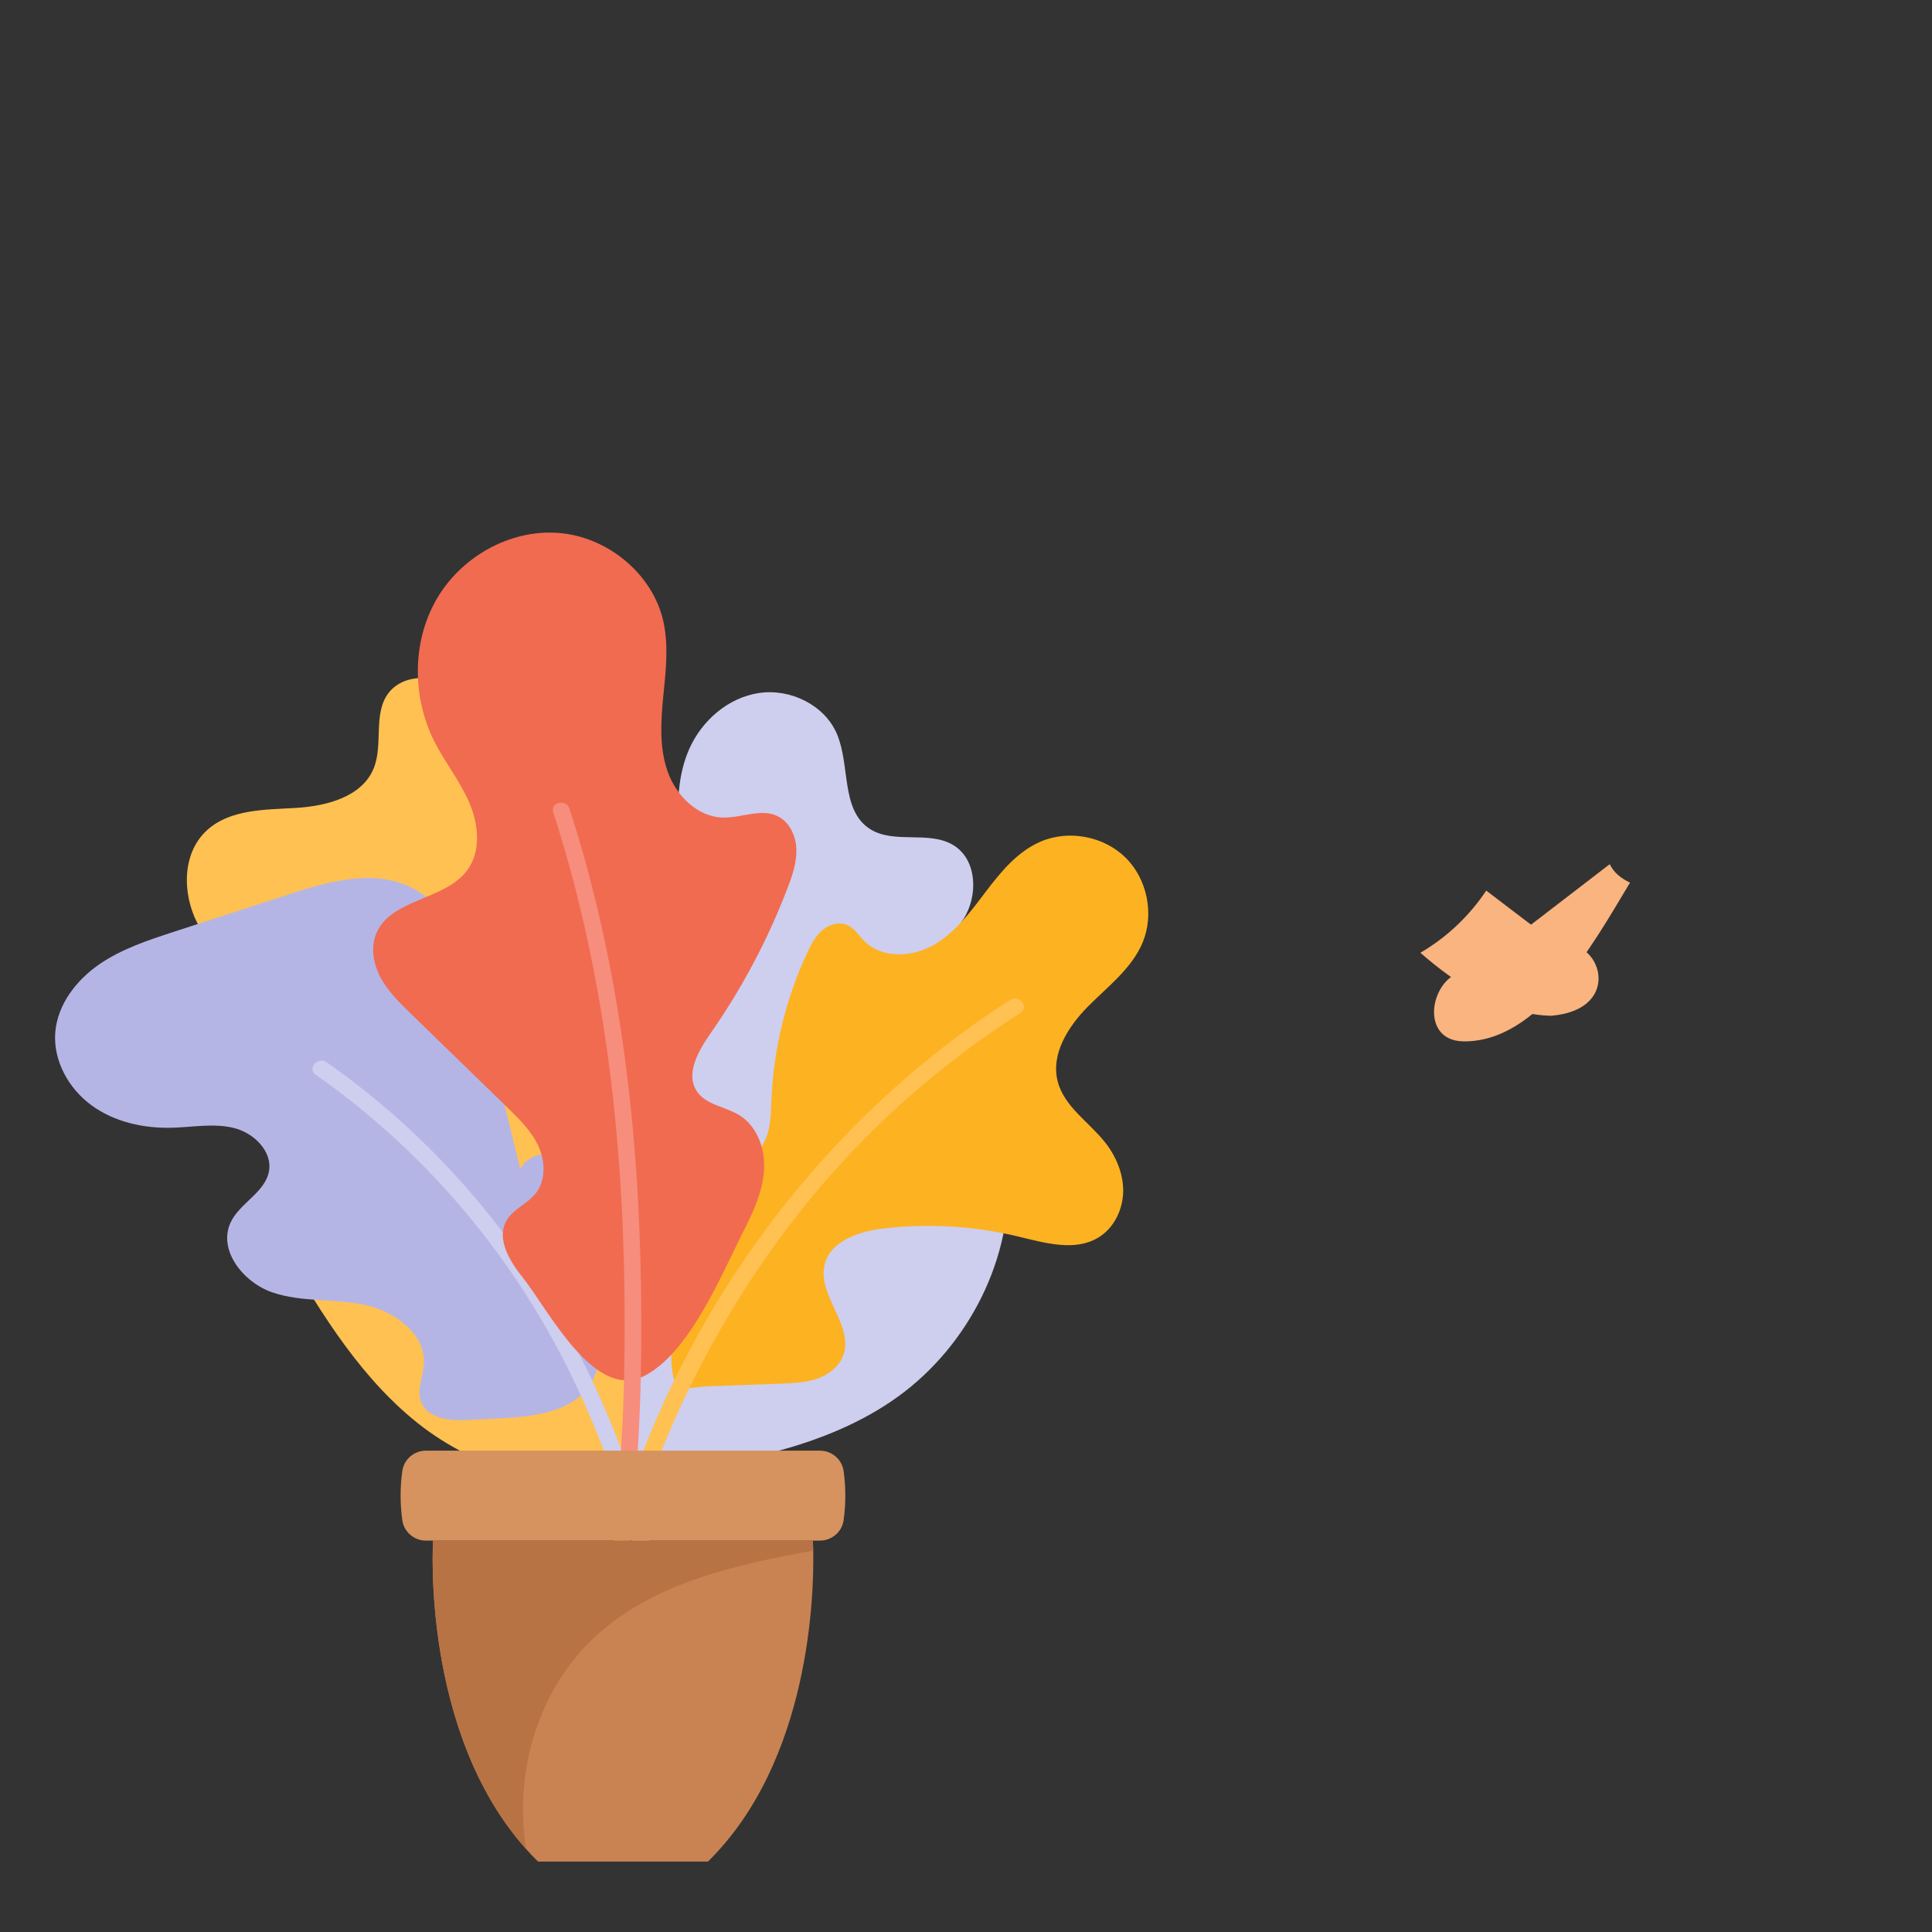 <svg xmlns="http://www.w3.org/2000/svg" xmlns:xlink="http://www.w3.org/1999/xlink" preserveAspectRatio="xMidYMid meet" width="430" height="430" viewBox="0 0 430 430" style="width:100%;height:100%"><rect x="0" y="0" width="430" height="430" fill="#333333" stroke="none"/><defs><animateTransform repeatCount="indefinite" dur="4s" begin="0s" xlink:href="#_R_G_L_0_G_D_0_P_0_G_0_T_0" fill="freeze" attributeName="transform" from="-3" to="-3" type="rotate" additive="sum" keyTimes="0;0.25;0.5;0.75;1" values="-3;3;-3;3;-3" keySplines="0.167 0.167 0.833 0.833;0.167 0.167 0.833 0.833;0.167 0.167 0.833 0.833;0.167 0.167 0.833 0.833" calcMode="spline"/><animateTransform repeatCount="indefinite" dur="4s" begin="0s" xlink:href="#_R_G_L_0_G_D_0_P_0_G_0_T_0" fill="freeze" attributeName="transform" from="-338.937 -212.145" to="-338.937 -212.145" type="translate" additive="sum" keyTimes="0;1" values="-338.937 -212.145;-338.937 -212.145" keySplines="0 0 1 1" calcMode="spline"/><animateTransform repeatCount="indefinite" dur="4s" begin="0s" xlink:href="#_R_G_L_0_G_D_1_P_0_G_0_T_0" fill="freeze" attributeName="transform" from="-3" to="-3" type="rotate" additive="sum" keyTimes="0;0.25;0.5;0.75;1" values="-3;3;-3;3;-3" keySplines="0.167 0.167 0.833 0.833;0.167 0.167 0.833 0.833;0.167 0.167 0.833 0.833;0.167 0.167 0.833 0.833" calcMode="spline"/><animateTransform repeatCount="indefinite" dur="4s" begin="0s" xlink:href="#_R_G_L_0_G_D_1_P_0_G_0_T_0" fill="freeze" attributeName="transform" from="-338.937 -212.145" to="-338.937 -212.145" type="translate" additive="sum" keyTimes="0;1" values="-338.937 -212.145;-338.937 -212.145" keySplines="0 0 1 1" calcMode="spline"/><animateTransform repeatCount="indefinite" dur="4s" begin="0s" xlink:href="#_R_G_L_0_G_D_2_P_0_G_0_T_0" fill="freeze" attributeName="transform" from="-3" to="-3" type="rotate" additive="sum" keyTimes="0;0.25;0.5;0.75;1" values="-3;3;-3;3;-3" keySplines="0.167 0.167 0.833 0.833;0.167 0.167 0.833 0.833;0.167 0.167 0.833 0.833;0.167 0.167 0.833 0.833" calcMode="spline"/><animateTransform repeatCount="indefinite" dur="4s" begin="0s" xlink:href="#_R_G_L_0_G_D_2_P_0_G_0_T_0" fill="freeze" attributeName="transform" from="-338.937 -212.145" to="-338.937 -212.145" type="translate" additive="sum" keyTimes="0;1" values="-338.937 -212.145;-338.937 -212.145" keySplines="0 0 1 1" calcMode="spline"/><animateTransform repeatCount="indefinite" dur="4s" begin="0s" xlink:href="#_R_G_L_0_G_D_3_P_0_G_0_T_0" fill="freeze" attributeName="transform" from="-3" to="-3" type="rotate" additive="sum" keyTimes="0;0.25;0.5;0.75;1" values="-3;3;-3;3;-3" keySplines="0.167 0.167 0.833 0.833;0.167 0.167 0.833 0.833;0.167 0.167 0.833 0.833;0.167 0.167 0.833 0.833" calcMode="spline"/><animateTransform repeatCount="indefinite" dur="4s" begin="0s" xlink:href="#_R_G_L_0_G_D_3_P_0_G_0_T_0" fill="freeze" attributeName="transform" from="-338.937 -212.145" to="-338.937 -212.145" type="translate" additive="sum" keyTimes="0;1" values="-338.937 -212.145;-338.937 -212.145" keySplines="0 0 1 1" calcMode="spline"/><animateTransform repeatCount="indefinite" dur="4s" begin="0s" xlink:href="#_R_G_L_0_G_D_4_P_0_G_0_T_0" fill="freeze" attributeName="transform" from="-3" to="-3" type="rotate" additive="sum" keyTimes="0;0.25;0.5;0.75;1" values="-3;3;-3;3;-3" keySplines="0.167 0.167 0.833 0.833;0.167 0.167 0.833 0.833;0.167 0.167 0.833 0.833;0.167 0.167 0.833 0.833" calcMode="spline"/><animateTransform repeatCount="indefinite" dur="4s" begin="0s" xlink:href="#_R_G_L_0_G_D_4_P_0_G_0_T_0" fill="freeze" attributeName="transform" from="-338.937 -212.145" to="-338.937 -212.145" type="translate" additive="sum" keyTimes="0;1" values="-338.937 -212.145;-338.937 -212.145" keySplines="0 0 1 1" calcMode="spline"/><animateTransform repeatCount="indefinite" dur="4s" begin="0s" xlink:href="#_R_G_L_0_G_D_5_P_0_G_0_T_0" fill="freeze" attributeName="transform" from="-3" to="-3" type="rotate" additive="sum" keyTimes="0;0.25;0.5;0.75;1" values="-3;3;-3;3;-3" keySplines="0.167 0.167 0.833 0.833;0.167 0.167 0.833 0.833;0.167 0.167 0.833 0.833;0.167 0.167 0.833 0.833" calcMode="spline"/><animateTransform repeatCount="indefinite" dur="4s" begin="0s" xlink:href="#_R_G_L_0_G_D_5_P_0_G_0_T_0" fill="freeze" attributeName="transform" from="-338.937 -212.145" to="-338.937 -212.145" type="translate" additive="sum" keyTimes="0;1" values="-338.937 -212.145;-338.937 -212.145" keySplines="0 0 1 1" calcMode="spline"/><animateTransform repeatCount="indefinite" dur="4s" begin="0s" xlink:href="#_R_G_L_0_G_D_6_P_0_G_0_T_0" fill="freeze" attributeName="transform" from="-3" to="-3" type="rotate" additive="sum" keyTimes="0;0.25;0.5;0.75;1" values="-3;3;-3;3;-3" keySplines="0.167 0.167 0.833 0.833;0.167 0.167 0.833 0.833;0.167 0.167 0.833 0.833;0.167 0.167 0.833 0.833" calcMode="spline"/><animateTransform repeatCount="indefinite" dur="4s" begin="0s" xlink:href="#_R_G_L_0_G_D_6_P_0_G_0_T_0" fill="freeze" attributeName="transform" from="-338.937 -212.145" to="-338.937 -212.145" type="translate" additive="sum" keyTimes="0;1" values="-338.937 -212.145;-338.937 -212.145" keySplines="0 0 1 1" calcMode="spline"/><animateTransform repeatCount="indefinite" dur="4s" begin="0s" xlink:href="#_R_G_L_0_G_D_7_P_0_G_0_T_0" fill="freeze" attributeName="transform" from="-3" to="-3" type="rotate" additive="sum" keyTimes="0;0.25;0.5;0.75;1" values="-3;3;-3;3;-3" keySplines="0.167 0.167 0.833 0.833;0.167 0.167 0.833 0.833;0.167 0.167 0.833 0.833;0.167 0.167 0.833 0.833" calcMode="spline"/><animateTransform repeatCount="indefinite" dur="4s" begin="0s" xlink:href="#_R_G_L_0_G_D_7_P_0_G_0_T_0" fill="freeze" attributeName="transform" from="-338.937 -212.145" to="-338.937 -212.145" type="translate" additive="sum" keyTimes="0;1" values="-338.937 -212.145;-338.937 -212.145" keySplines="0 0 1 1" calcMode="spline"/><animateTransform repeatCount="indefinite" dur="4s" begin="0s" xlink:href="#_R_G_L_0_G_D_8_P_0_G_0_T_0" fill="freeze" attributeName="transform" from="-3" to="-3" type="rotate" additive="sum" keyTimes="0;0.25;0.5;0.75;1" values="-3;3;-3;3;-3" keySplines="0.167 0.167 0.833 0.833;0.167 0.167 0.833 0.833;0.167 0.167 0.833 0.833;0.167 0.167 0.833 0.833" calcMode="spline"/><animateTransform repeatCount="indefinite" dur="4s" begin="0s" xlink:href="#_R_G_L_0_G_D_8_P_0_G_0_T_0" fill="freeze" attributeName="transform" from="-338.937 -212.145" to="-338.937 -212.145" type="translate" additive="sum" keyTimes="0;1" values="-338.937 -212.145;-338.937 -212.145" keySplines="0 0 1 1" calcMode="spline"/><animateTransform repeatCount="indefinite" dur="4s" begin="0s" xlink:href="#_R_G_L_0_G_D_9_P_0_G_0_T_0" fill="freeze" attributeName="transform" from="-3" to="-3" type="rotate" additive="sum" keyTimes="0;0.25;0.5;0.75;1" values="-3;3;-3;3;-3" keySplines="0.167 0.167 0.833 0.833;0.167 0.167 0.833 0.833;0.167 0.167 0.833 0.833;0.167 0.167 0.833 0.833" calcMode="spline"/><animateTransform repeatCount="indefinite" dur="4s" begin="0s" xlink:href="#_R_G_L_0_G_D_9_P_0_G_0_T_0" fill="freeze" attributeName="transform" from="-338.937 -212.145" to="-338.937 -212.145" type="translate" additive="sum" keyTimes="0;1" values="-338.937 -212.145;-338.937 -212.145" keySplines="0 0 1 1" calcMode="spline"/><animateTransform repeatCount="indefinite" dur="4s" begin="0s" xlink:href="#_R_G_L_0_G_D_10_P_0_G_0_T_0" fill="freeze" attributeName="transform" from="-3" to="-3" type="rotate" additive="sum" keyTimes="0;0.25;0.5;0.75;1" values="-3;3;-3;3;-3" keySplines="0.167 0.167 0.833 0.833;0.167 0.167 0.833 0.833;0.167 0.167 0.833 0.833;0.167 0.167 0.833 0.833" calcMode="spline"/><animateTransform repeatCount="indefinite" dur="4s" begin="0s" xlink:href="#_R_G_L_0_G_D_10_P_0_G_0_T_0" fill="freeze" attributeName="transform" from="-338.937 -212.145" to="-338.937 -212.145" type="translate" additive="sum" keyTimes="0;1" values="-338.937 -212.145;-338.937 -212.145" keySplines="0 0 1 1" calcMode="spline"/><animateTransform repeatCount="indefinite" dur="4s" begin="0s" xlink:href="#_R_G_L_0_G_D_11_P_0_G_0_T_0" fill="freeze" attributeName="transform" from="-3" to="-3" type="rotate" additive="sum" keyTimes="0;0.25;0.5;0.75;1" values="-3;3;-3;3;-3" keySplines="0.167 0.167 0.833 0.833;0.167 0.167 0.833 0.833;0.167 0.167 0.833 0.833;0.167 0.167 0.833 0.833" calcMode="spline"/><animateTransform repeatCount="indefinite" dur="4s" begin="0s" xlink:href="#_R_G_L_0_G_D_11_P_0_G_0_T_0" fill="freeze" attributeName="transform" from="-338.937 -212.145" to="-338.937 -212.145" type="translate" additive="sum" keyTimes="0;1" values="-338.937 -212.145;-338.937 -212.145" keySplines="0 0 1 1" calcMode="spline"/><animateTransform repeatCount="indefinite" dur="4s" begin="0s" xlink:href="#_R_G_L_0_G_D_12_P_0_G_0_T_0" fill="freeze" attributeName="transform" from="-3" to="-3" type="rotate" additive="sum" keyTimes="0;0.25;0.5;0.75;1" values="-3;3;-3;3;-3" keySplines="0.167 0.167 0.833 0.833;0.167 0.167 0.833 0.833;0.167 0.167 0.833 0.833;0.167 0.167 0.833 0.833" calcMode="spline"/><animateTransform repeatCount="indefinite" dur="4s" begin="0s" xlink:href="#_R_G_L_0_G_D_12_P_0_G_0_T_0" fill="freeze" attributeName="transform" from="-338.937 -212.145" to="-338.937 -212.145" type="translate" additive="sum" keyTimes="0;1" values="-338.937 -212.145;-338.937 -212.145" keySplines="0 0 1 1" calcMode="spline"/><animateTransform repeatCount="indefinite" dur="4s" begin="0s" xlink:href="#_R_G_L_0_G_D_13_P_0_G_0_T_0" fill="freeze" attributeName="transform" from="-3" to="-3" type="rotate" additive="sum" keyTimes="0;0.25;0.5;0.75;1" values="-3;3;-3;3;-3" keySplines="0.167 0.167 0.833 0.833;0.167 0.167 0.833 0.833;0.167 0.167 0.833 0.833;0.167 0.167 0.833 0.833" calcMode="spline"/><animateTransform repeatCount="indefinite" dur="4s" begin="0s" xlink:href="#_R_G_L_0_G_D_13_P_0_G_0_T_0" fill="freeze" attributeName="transform" from="-338.937 -212.145" to="-338.937 -212.145" type="translate" additive="sum" keyTimes="0;1" values="-338.937 -212.145;-338.937 -212.145" keySplines="0 0 1 1" calcMode="spline"/><animateTransform repeatCount="indefinite" dur="4s" begin="0s" xlink:href="#_R_G_L_0_G_D_14_P_0_G_0_T_0" fill="freeze" attributeName="transform" from="-3" to="-3" type="rotate" additive="sum" keyTimes="0;0.25;0.5;0.75;1" values="-3;3;-3;3;-3" keySplines="0.167 0.167 0.833 0.833;0.167 0.167 0.833 0.833;0.167 0.167 0.833 0.833;0.167 0.167 0.833 0.833" calcMode="spline"/><animateTransform repeatCount="indefinite" dur="4s" begin="0s" xlink:href="#_R_G_L_0_G_D_14_P_0_G_0_T_0" fill="freeze" attributeName="transform" from="-338.937 -212.145" to="-338.937 -212.145" type="translate" additive="sum" keyTimes="0;1" values="-338.937 -212.145;-338.937 -212.145" keySplines="0 0 1 1" calcMode="spline"/><animateTransform repeatCount="indefinite" dur="4s" begin="0s" xlink:href="#_R_G_L_0_G_D_15_P_0_G_0_T_0" fill="freeze" attributeName="transform" from="-3" to="-3" type="rotate" additive="sum" keyTimes="0;0.25;0.5;0.75;1" values="-3;3;-3;3;-3" keySplines="0.167 0.167 0.833 0.833;0.167 0.167 0.833 0.833;0.167 0.167 0.833 0.833;0.167 0.167 0.833 0.833" calcMode="spline"/><animateTransform repeatCount="indefinite" dur="4s" begin="0s" xlink:href="#_R_G_L_0_G_D_15_P_0_G_0_T_0" fill="freeze" attributeName="transform" from="-338.937 -212.145" to="-338.937 -212.145" type="translate" additive="sum" keyTimes="0;1" values="-338.937 -212.145;-338.937 -212.145" keySplines="0 0 1 1" calcMode="spline"/><animateTransform repeatCount="indefinite" dur="4s" begin="0s" xlink:href="#_R_G_L_0_G_D_16_P_0_G_0_T_0" fill="freeze" attributeName="transform" from="-3" to="-3" type="rotate" additive="sum" keyTimes="0;0.25;0.5;0.75;1" values="-3;3;-3;3;-3" keySplines="0.167 0.167 0.833 0.833;0.167 0.167 0.833 0.833;0.167 0.167 0.833 0.833;0.167 0.167 0.833 0.833" calcMode="spline"/><animateTransform repeatCount="indefinite" dur="4s" begin="0s" xlink:href="#_R_G_L_0_G_D_16_P_0_G_0_T_0" fill="freeze" attributeName="transform" from="-338.937 -212.145" to="-338.937 -212.145" type="translate" additive="sum" keyTimes="0;1" values="-338.937 -212.145;-338.937 -212.145" keySplines="0 0 1 1" calcMode="spline"/><animateTransform repeatCount="indefinite" dur="4s" begin="0s" xlink:href="#_R_G_L_0_G_D_17_P_0_G_0_T_0" fill="freeze" attributeName="transform" from="-3" to="-3" type="rotate" additive="sum" keyTimes="0;0.25;0.5;0.75;1" values="-3;3;-3;3;-3" keySplines="0.167 0.167 0.833 0.833;0.167 0.167 0.833 0.833;0.167 0.167 0.833 0.833;0.167 0.167 0.833 0.833" calcMode="spline"/><animateTransform repeatCount="indefinite" dur="4s" begin="0s" xlink:href="#_R_G_L_0_G_D_17_P_0_G_0_T_0" fill="freeze" attributeName="transform" from="-338.937 -212.145" to="-338.937 -212.145" type="translate" additive="sum" keyTimes="0;1" values="-338.937 -212.145;-338.937 -212.145" keySplines="0 0 1 1" calcMode="spline"/><animateTransform repeatCount="indefinite" dur="4s" begin="0s" xlink:href="#_R_G_L_0_G_D_18_P_0_G_0_T_0" fill="freeze" attributeName="transform" from="-3" to="-3" type="rotate" additive="sum" keyTimes="0;0.25;0.5;0.75;1" values="-3;3;-3;3;-3" keySplines="0.167 0.167 0.833 0.833;0.167 0.167 0.833 0.833;0.167 0.167 0.833 0.833;0.167 0.167 0.833 0.833" calcMode="spline"/><animateTransform repeatCount="indefinite" dur="4s" begin="0s" xlink:href="#_R_G_L_0_G_D_18_P_0_G_0_T_0" fill="freeze" attributeName="transform" from="-338.937 -212.145" to="-338.937 -212.145" type="translate" additive="sum" keyTimes="0;1" values="-338.937 -212.145;-338.937 -212.145" keySplines="0 0 1 1" calcMode="spline"/><animateTransform repeatCount="indefinite" dur="4s" begin="0s" xlink:href="#_R_G_L_0_G_D_19_P_0_G_0_T_0" fill="freeze" attributeName="transform" from="-3" to="-3" type="rotate" additive="sum" keyTimes="0;0.25;0.5;0.75;1" values="-3;3;-3;3;-3" keySplines="0.167 0.167 0.833 0.833;0.167 0.167 0.833 0.833;0.167 0.167 0.833 0.833;0.167 0.167 0.833 0.833" calcMode="spline"/><animateTransform repeatCount="indefinite" dur="4s" begin="0s" xlink:href="#_R_G_L_0_G_D_19_P_0_G_0_T_0" fill="freeze" attributeName="transform" from="-338.937 -212.145" to="-338.937 -212.145" type="translate" additive="sum" keyTimes="0;1" values="-338.937 -212.145;-338.937 -212.145" keySplines="0 0 1 1" calcMode="spline"/><animateTransform repeatCount="indefinite" dur="4s" begin="0s" xlink:href="#_R_G_L_0_G_D_20_P_0_G_0_T_0" fill="freeze" attributeName="transform" from="-3" to="-3" type="rotate" additive="sum" keyTimes="0;0.25;0.5;0.75;1" values="-3;3;-3;3;-3" keySplines="0.167 0.167 0.833 0.833;0.167 0.167 0.833 0.833;0.167 0.167 0.833 0.833;0.167 0.167 0.833 0.833" calcMode="spline"/><animateTransform repeatCount="indefinite" dur="4s" begin="0s" xlink:href="#_R_G_L_0_G_D_20_P_0_G_0_T_0" fill="freeze" attributeName="transform" from="-338.937 -212.145" to="-338.937 -212.145" type="translate" additive="sum" keyTimes="0;1" values="-338.937 -212.145;-338.937 -212.145" keySplines="0 0 1 1" calcMode="spline"/><animateMotion repeatCount="indefinite" dur="4s" begin="0s" xlink:href="#_R_G_L_0_G_D_21_P_0_G_1_T_0" fill="freeze" keyTimes="0;0.25;0.5;0.75;1" path="M335.2 111.05 C335.2,111.05 325.37,108.88 325.37,108.88 C325.37,108.88 335.2,111.05 335.2,111.05 C335.2,111.05 325.37,108.88 325.37,108.88 C325.37,108.88 335.2,111.05 335.2,111.05 " keyPoints="0;0.25;0.5;0.75;1" keySplines="0.167 0.167 0.833 0.833;0.167 0.167 0.833 0.833;0.167 0.167 0.833 0.833;0.167 0.167 0.833 0.833" calcMode="spline"/><animateTransform repeatCount="indefinite" dur="4s" begin="0s" xlink:href="#_R_G_L_0_G_D_21_P_0_G_1_T_0" fill="freeze" attributeName="transform" from="1.745" to="1.745" type="rotate" additive="sum" keyTimes="0;0.25;0.5;0.75;1" values="1.745;11.785;1.745;11.785;1.745" keySplines="0.167 0.167 0.833 0.833;0.167 0.167 0.833 0.833;0.167 0.167 0.833 0.833;0.167 0.167 0.833 0.833" calcMode="spline"/><animateTransform repeatCount="indefinite" dur="4s" begin="0s" xlink:href="#_R_G_L_0_G_D_21_P_0_G_1_T_0" fill="freeze" attributeName="transform" from="-6.624 -5.934" to="-6.624 -5.934" type="translate" additive="sum" keyTimes="0;1" values="-6.624 -5.934;-6.624 -5.934" keySplines="0 0 1 1" calcMode="spline"/><animateTransform repeatCount="indefinite" dur="4s" begin="0s" xlink:href="#_R_G_L_0_G_D_21_P_0_G_0_T_0" fill="freeze" attributeName="transform" from="-3" to="-3" type="rotate" additive="sum" keyTimes="0;0.25;0.5;0.75;1" values="-3;3;-3;3;-3" keySplines="0.167 0.167 0.833 0.833;0.167 0.167 0.833 0.833;0.167 0.167 0.833 0.833;0.167 0.167 0.833 0.833" calcMode="spline"/><animateTransform repeatCount="indefinite" dur="4s" begin="0s" xlink:href="#_R_G_L_0_G_D_21_P_0_G_0_T_0" fill="freeze" attributeName="transform" from="-338.937 -212.145" to="-338.937 -212.145" type="translate" additive="sum" keyTimes="0;1" values="-338.937 -212.145;-338.937 -212.145" keySplines="0 0 1 1" calcMode="spline"/><animateMotion repeatCount="indefinite" dur="4s" begin="0s" xlink:href="#_R_G_L_0_G_D_22_P_0_G_1_T_0" fill="freeze" keyTimes="0;0.25;0.5;0.75;1" path="M338.06 109.57 C338.06,109.57 326.06,107.59 326.06,107.59 C326.06,107.59 338.06,109.57 338.06,109.57 C338.06,109.57 326.06,107.59 326.06,107.59 C326.06,107.59 338.06,109.57 338.06,109.57 " keyPoints="0;0.25;0.5;0.75;1" keySplines="0.167 0.167 0.833 0.833;0.167 0.167 0.833 0.833;0.167 0.167 0.833 0.833;0.167 0.167 0.833 0.833" calcMode="spline"/><animateTransform repeatCount="indefinite" dur="4s" begin="0s" xlink:href="#_R_G_L_0_G_D_22_P_0_G_1_T_0" fill="freeze" attributeName="transform" from="0" to="0" type="rotate" additive="sum" keyTimes="0;0.25;0.5;0.75;1" values="0;34.778;0;34.778;0" keySplines="0.167 0.167 0.833 0.833;0.167 0.167 0.833 0.833;0.167 0.167 0.833 0.833;0.167 0.167 0.833 0.833" calcMode="spline"/><animateTransform repeatCount="indefinite" dur="4s" begin="0s" xlink:href="#_R_G_L_0_G_D_22_P_0_G_1_T_0" fill="freeze" attributeName="transform" from="12.288 -10.725" to="12.288 -10.725" type="translate" additive="sum" keyTimes="0;1" values="12.288 -10.725;12.288 -10.725" keySplines="0 0 1 1" calcMode="spline"/><animateTransform repeatCount="indefinite" dur="4s" begin="0s" xlink:href="#_R_G_L_0_G_D_22_P_0_G_0_T_0" fill="freeze" attributeName="transform" from="-3" to="-3" type="rotate" additive="sum" keyTimes="0;0.25;0.5;0.75;1" values="-3;3;-3;3;-3" keySplines="0.167 0.167 0.833 0.833;0.167 0.167 0.833 0.833;0.167 0.167 0.833 0.833;0.167 0.167 0.833 0.833" calcMode="spline"/><animateTransform repeatCount="indefinite" dur="4s" begin="0s" xlink:href="#_R_G_L_0_G_D_22_P_0_G_0_T_0" fill="freeze" attributeName="transform" from="-338.937 -212.145" to="-338.937 -212.145" type="translate" additive="sum" keyTimes="0;1" values="-338.937 -212.145;-338.937 -212.145" keySplines="0 0 1 1" calcMode="spline"/><animateMotion repeatCount="indefinite" dur="4s" begin="0s" xlink:href="#_R_G_L_0_G_D_23_P_0_G_1_T_0" fill="freeze" keyTimes="0;0.25;0.5;0.75;1" path="M0 0 C0,0 1.05,19.97 1.05,19.97 C1.05,19.97 0,0 0,0 C0,0 1.05,19.97 1.05,19.97 C1.05,19.97 0,0 0,0 " keyPoints="0;0.25;0.5;0.75;1" keySplines="0.167 0.167 0.833 0.833;0.167 0.167 0.833 0.833;0.167 0.167 0.833 0.833;0.167 0.167 0.833 0.833" calcMode="spline"/><animateTransform repeatCount="indefinite" dur="4s" begin="0s" xlink:href="#_R_G_L_0_G_D_23_P_0_G_0_T_0" fill="freeze" attributeName="transform" from="-3" to="-3" type="rotate" additive="sum" keyTimes="0;0.25;0.5;0.75;1" values="-3;3;-3;3;-3" keySplines="0.167 0.167 0.833 0.833;0.167 0.167 0.833 0.833;0.167 0.167 0.833 0.833;0.167 0.167 0.833 0.833" calcMode="spline"/><animateTransform repeatCount="indefinite" dur="4s" begin="0s" xlink:href="#_R_G_L_0_G_D_23_P_0_G_0_T_0" fill="freeze" attributeName="transform" from="-338.937 -212.145" to="-338.937 -212.145" type="translate" additive="sum" keyTimes="0;1" values="-338.937 -212.145;-338.937 -212.145" keySplines="0 0 1 1" calcMode="spline"/><animateMotion repeatCount="indefinite" dur="4s" begin="0s" xlink:href="#_R_G_L_0_G_D_24_P_0_G_1_T_0" fill="freeze" keyTimes="0;0.25;0.5;0.75;1" path="M0 0 C0,0 1.05,19.97 1.05,19.97 C1.05,19.97 0,0 0,0 C0,0 1.05,19.97 1.05,19.97 C1.05,19.97 0,0 0,0 " keyPoints="0;0.25;0.5;0.75;1" keySplines="0.167 0.167 0.833 0.833;0.167 0.167 0.833 0.833;0.167 0.167 0.833 0.833;0.167 0.167 0.833 0.833" calcMode="spline"/><animateTransform repeatCount="indefinite" dur="4s" begin="0s" xlink:href="#_R_G_L_0_G_D_24_P_0_G_0_T_0" fill="freeze" attributeName="transform" from="-3" to="-3" type="rotate" additive="sum" keyTimes="0;0.25;0.5;0.75;1" values="-3;3;-3;3;-3" keySplines="0.167 0.167 0.833 0.833;0.167 0.167 0.833 0.833;0.167 0.167 0.833 0.833;0.167 0.167 0.833 0.833" calcMode="spline"/><animateTransform repeatCount="indefinite" dur="4s" begin="0s" xlink:href="#_R_G_L_0_G_D_24_P_0_G_0_T_0" fill="freeze" attributeName="transform" from="-338.937 -212.145" to="-338.937 -212.145" type="translate" additive="sum" keyTimes="0;1" values="-338.937 -212.145;-338.937 -212.145" keySplines="0 0 1 1" calcMode="spline"/><animateTransform repeatCount="indefinite" dur="4s" begin="0s" xlink:href="#_R_G_L_0_G_D_25_P_0_G_0_T_0" fill="freeze" attributeName="transform" from="-3" to="-3" type="rotate" additive="sum" keyTimes="0;0.25;0.5;0.75;1" values="-3;3;-3;3;-3" keySplines="0.167 0.167 0.833 0.833;0.167 0.167 0.833 0.833;0.167 0.167 0.833 0.833;0.167 0.167 0.833 0.833" calcMode="spline"/><animateTransform repeatCount="indefinite" dur="4s" begin="0s" xlink:href="#_R_G_L_0_G_D_25_P_0_G_0_T_0" fill="freeze" attributeName="transform" from="-338.937 -212.145" to="-338.937 -212.145" type="translate" additive="sum" keyTimes="0;1" values="-338.937 -212.145;-338.937 -212.145" keySplines="0 0 1 1" calcMode="spline"/><animateTransform repeatCount="indefinite" dur="4s" begin="0s" xlink:href="#_R_G_L_0_G_D_26_P_0_G_0_T_0" fill="freeze" attributeName="transform" from="-3" to="-3" type="rotate" additive="sum" keyTimes="0;0.25;0.5;0.75;1" values="-3;3;-3;3;-3" keySplines="0.167 0.167 0.833 0.833;0.167 0.167 0.833 0.833;0.167 0.167 0.833 0.833;0.167 0.167 0.833 0.833" calcMode="spline"/><animateTransform repeatCount="indefinite" dur="4s" begin="0s" xlink:href="#_R_G_L_0_G_D_26_P_0_G_0_T_0" fill="freeze" attributeName="transform" from="-338.937 -212.145" to="-338.937 -212.145" type="translate" additive="sum" keyTimes="0;1" values="-338.937 -212.145;-338.937 -212.145" keySplines="0 0 1 1" calcMode="spline"/><animateTransform repeatCount="indefinite" dur="4s" begin="0s" xlink:href="#_R_G_L_0_G_D_27_P_0_G_0_T_0" fill="freeze" attributeName="transform" from="-3" to="-3" type="rotate" additive="sum" keyTimes="0;0.25;0.5;0.75;1" values="-3;3;-3;3;-3" keySplines="0.167 0.167 0.833 0.833;0.167 0.167 0.833 0.833;0.167 0.167 0.833 0.833;0.167 0.167 0.833 0.833" calcMode="spline"/><animateTransform repeatCount="indefinite" dur="4s" begin="0s" xlink:href="#_R_G_L_0_G_D_27_P_0_G_0_T_0" fill="freeze" attributeName="transform" from="-338.937 -212.145" to="-338.937 -212.145" type="translate" additive="sum" keyTimes="0;1" values="-338.937 -212.145;-338.937 -212.145" keySplines="0 0 1 1" calcMode="spline"/><animateTransform repeatCount="indefinite" dur="4s" begin="0s" xlink:href="#_R_G_L_0_G_D_28_P_0_G_0_T_0" fill="freeze" attributeName="transform" from="-3" to="-3" type="rotate" additive="sum" keyTimes="0;0.25;0.5;0.75;1" values="-3;3;-3;3;-3" keySplines="0.167 0.167 0.833 0.833;0.167 0.167 0.833 0.833;0.167 0.167 0.833 0.833;0.167 0.167 0.833 0.833" calcMode="spline"/><animateTransform repeatCount="indefinite" dur="4s" begin="0s" xlink:href="#_R_G_L_0_G_D_28_P_0_G_0_T_0" fill="freeze" attributeName="transform" from="-338.937 -212.145" to="-338.937 -212.145" type="translate" additive="sum" keyTimes="0;1" values="-338.937 -212.145;-338.937 -212.145" keySplines="0 0 1 1" calcMode="spline"/><animateTransform repeatCount="indefinite" dur="4s" begin="0s" xlink:href="#_R_G_L_0_G_D_29_P_0_G_0_T_0" fill="freeze" attributeName="transform" from="-3" to="-3" type="rotate" additive="sum" keyTimes="0;0.25;0.5;0.75;1" values="-3;3;-3;3;-3" keySplines="0.167 0.167 0.833 0.833;0.167 0.167 0.833 0.833;0.167 0.167 0.833 0.833;0.167 0.167 0.833 0.833" calcMode="spline"/><animateTransform repeatCount="indefinite" dur="4s" begin="0s" xlink:href="#_R_G_L_0_G_D_29_P_0_G_0_T_0" fill="freeze" attributeName="transform" from="-338.937 -212.145" to="-338.937 -212.145" type="translate" additive="sum" keyTimes="0;1" values="-338.937 -212.145;-338.937 -212.145" keySplines="0 0 1 1" calcMode="spline"/><animate attributeType="XML" attributeName="opacity" dur="4s" from="0" to="1" xlink:href="#time_group"/></defs><g id="_R_G"><g id="_R_G_L_0_G"><g id="_R_G_L_0_G_D_0_P_0_G_0_T_0" transform=" translate(338.937, 212.145)"><g id="_R_G_L_0_G_D_0_P_0_G_1_T_0" transform=" translate(303.884, 61.599) translate(0, 0)"><path id="_R_G_L_0_G_D_0_P_0" fill="#39373b" fill-opacity="1" fill-rule="nonzero" d=" M39.61 25.61 C36.66,24.88 33.56,24.73 30.53,25.31 C20.74,27.16 13.93,35.26 5.29,39.91 C-3.76,44.79 -15.51,45.66 -24.75,41.12 C-34.01,36.58 -39.98,26.34 -37.85,16.83 C-35.89,8.11 -28.12,1.53 -24.59,-6.75 C-22,-12.84 -21.83,-19.55 -20.58,-25.98 C-19.31,-32.43 -16.55,-39.16 -10.58,-42.64 C-9.8,-43.1 -8.91,-43.48 -7.97,-43.77 C-1.95,-45.66 4.79,-43.57 8.59,-38.84 C8.65,-38.77 8.71,-38.7 8.76,-38.63 C15.58,-37.31 21.99,-30.52 23.5,-24.21 C24.96,-18.05 22.67,-11.48 24.44,-5.38 C26.47,1.6 33.35,6.4 36.95,12.82 C39.17,16.77 39.98,21.19 39.61,25.61z "/></g></g><g id="_R_G_L_0_G_D_1_P_0_G_0_T_0" transform=" translate(338.937, 212.145)"><g id="_R_G_L_0_G_D_1_P_0_G_1_T_0" transform=" translate(371.704, 75.297) translate(0, 0)"><path id="_R_G_L_0_G_D_1_P_0" fill="#f7a56d" fill-opacity="1" fill-rule="nonzero" d=" M-32.48 -3.59 C-20.53,-1.41 -5.7,7.55 6.45,7.25 C13.47,-3.59 22.47,-13.05 29.49,-23.89 C31.81,-23.21 31.39,-22.25 33.71,-21.57 C29.56,-4.74 24.93,9.25 13.73,21.98 C12.65,23.21 11.06,23.89 9.43,23.74 C-4.59,22.47 -19.28,18.82 -33.21,17.85 C-31.98,12.13 -33.71,2.13 -32.48,-3.59z "/></g></g><g id="_R_G_L_0_G_D_2_P_0_G_0_T_0" transform=" translate(338.937, 212.145)"><g id="_R_G_L_0_G_D_2_P_0_G_1_T_0" transform=" translate(335.973, 80.463) translate(0, 0)"><path id="_R_G_L_0_G_D_2_P_0" fill="#f16b50" fill-opacity="1" fill-rule="nonzero" d=" M-15.39 -15.29 C-15.39,-15.29 6.32,-9.73 15.39,-5.23 C15.39,-5.23 14.98,5.21 10.74,15.29 C10.74,15.29 1.28,15.29 1.28,15.29 C1.28,15.29 -15.39,-15.29 -15.39,-15.29z "/></g></g><g id="_R_G_L_0_G_D_3_P_0_G_0_T_0" transform=" translate(338.937, 212.145)"><g id="_R_G_L_0_G_D_3_P_0_G_1_T_0" transform=" translate(310.68, 56.674) translate(0, 0)"><path id="_R_G_L_0_G_D_3_P_0" fill="#f9b480" fill-opacity="1" fill-rule="nonzero" d=" M11.79 11.07 C9.38,13.31 6.21,14.71 2.93,14.99 C-0.35,15.27 -3.32,14.23 -6.06,12.42 C-6.03,10.08 -6.11,7.74 -6.32,5.41 C-6.36,4.87 -6.41,4.33 -6.47,3.8 C-6.47,3.8 -6.48,3.75 -6.48,3.75 C-6.55,3.13 -6.62,2.52 -6.71,1.9 C-7.09,-0.86 -7.47,-2.27 -8.18,-4.96 C-8.22,-5.12 -8.26,-5.29 -8.31,-5.45 C-8.51,-6.21 -8.74,-6.98 -8.97,-7.74 C-8.97,-7.74 -8.97,-7.74 -8.97,-7.74 C-9.76,-10.29 -10.7,-12.82 -11.79,-15.27 C-7.1,-14.24 -2.43,-12.98 1.54,-10.28 C1.73,-9.49 1.94,-8.7 2.17,-7.92 C2.38,-7.14 2.62,-6.36 2.87,-5.59 C2.96,-5.34 3.03,-5.08 3.12,-4.85 C3.43,-3.94 3.75,-3.05 4.09,-2.17 C4.11,-2.1 4.14,-2.03 4.17,-1.96 C4.43,-1.29 4.7,-0.62 4.98,0.04 C5.2,0.53 5.41,1.02 5.63,1.5 C5.64,1.53 5.65,1.55 5.66,1.57 C7.4,5.36 9.32,7.66 11.79,11.07z "/></g></g><g id="_R_G_L_0_G_D_4_P_0_G_0_T_0" transform=" translate(338.937, 212.145)"><g id="_R_G_L_0_G_D_4_P_0_G_1_T_0" transform=" translate(309.763, 53.754) translate(0, 0)"><path id="_R_G_L_0_G_D_4_P_0" fill="#e06f59" fill-opacity="1" fill-rule="nonzero" d=" M6.58 4.49 C-2.34,5 -6.58,-3.3 -6.58,-3.3 C-6.58,-3.3 3.08,-5 3.08,-5 C3.3,-4.22 3.53,-3.44 3.79,-2.67 C3.87,-2.42 3.95,-2.16 4.04,-1.93 C4.34,-1.02 4.66,-0.13 5.01,0.75 C5.03,0.82 5.06,0.89 5.09,0.96 C5.35,1.63 5.61,2.3 5.9,2.96 C6.11,3.45 6.32,3.94 6.55,4.42 C6.56,4.45 6.57,4.46 6.58,4.49z "/></g></g><g id="_R_G_L_0_G_D_5_P_0_G_0_T_0" transform=" translate(338.937, 212.145)"><g id="_R_G_L_0_G_D_5_P_0_G_1_T_0" transform=" translate(310.761, 40.602) translate(0, 0)"><path id="_R_G_L_0_G_D_5_P_0" fill="#f9b480" fill-opacity="1" fill-rule="nonzero" d=" M10.85 10.43 C9,13.72 3.44,14.93 -0.28,14.28 C-4,13.64 -6.48,11.93 -9.03,9.14 C-9.17,8.97 -9.33,8.8 -9.47,8.63 C-9.56,8.19 -9.67,7.76 -9.81,7.32 C-10.16,6.17 -10.65,5.03 -11.1,3.91 C-11.85,2.03 -12.55,0.06 -12.42,-1.95 C-12.26,-4.42 -10.86,-6.63 -9.06,-8.37 C-4.5,-11.83 1.52,-14.93 1.52,-14.93 C1.52,-14.93 3.7,-10.11 3.7,-10.11 C3.7,-10.11 3.7,-10.1 3.7,-10.1 C3.95,-9.46 4.23,-8.84 4.54,-8.24 C6.14,-5.13 8.37,-2.38 9.86,0.78 C11.33,3.94 12.55,7.38 10.85,10.43z "/></g></g><g id="_R_G_L_0_G_D_6_P_0_G_0_T_0" transform=" translate(338.937, 212.145)"><g id="_R_G_L_0_G_D_6_P_0_G_1_T_0" transform=" translate(298.939, 46.071) translate(0, 0)"><path id="_R_G_L_0_G_D_6_P_0" fill="#f9b480" fill-opacity="1" fill-rule="nonzero" d=" M0.6 -2.59 C0.31,-3.27 -0.16,-4.01 -0.89,-4.08 C-1.62,-4.15 -2.23,-3.52 -2.56,-2.87 C-3.39,-1.19 -3.07,0.99 -1.78,2.35 C-0.49,3.71 1.68,4.15 3.39,3.4 C2.58,1.41 1.43,-0.61 0.6,-2.59z "/></g></g><g id="_R_G_L_0_G_D_7_P_0_G_0_T_0" transform=" translate(338.937, 212.145)"><g id="_R_G_L_0_G_D_7_P_0_G_1_T_0" transform=" translate(315.33, 46.253) translate(0, 0)"><path id="_R_G_L_0_G_D_7_P_0" fill="#ffffff" fill-opacity="1" fill-rule="nonzero" d=" M-4.37 -1.5 C-1.74,-1.8 1.13,-3 2.14,-3.78 C2.49,-4.04 3.01,-3.86 3.11,-3.46 C4.92,4.04 -2.53,2.21 -4.62,-0.56 C-4.92,-0.96 -4.88,-1.44 -4.37,-1.5z "/></g></g><g id="_R_G_L_0_G_D_8_P_0_G_0_T_0" transform=" translate(338.937, 212.145)"><g id="_R_G_L_0_G_D_8_P_0_G_1_T_0" transform=" translate(328.118, 267.202) translate(0, 0)"><path id="_R_G_L_0_G_D_8_P_0" fill="#f9b480" fill-opacity="1" fill-rule="nonzero" d=" M65.39 140.35 C63.08,140.66 60.69,140.89 58.25,141.04 C46.1,142.11 34.17,140.89 22.29,137.36 C22.18,134.77 22.18,132.1 22.31,129.36 C22.37,128.18 22.46,126.96 22.55,125.76 C22.95,120.64 23.73,115.43 24.88,110.4 C20.6,77.18 0.11,-82.06 -0.04,-82.63 C-6.06,-42.47 -22.26,39.52 -50.78,104.41 C-51.54,106.18 -52.13,108.02 -52.51,109.91 C-52.51,109.97 -52.53,110 -52.53,110.06 C-53.66,115.85 -52.82,121.88 -50.11,127.12 C-49.8,127.74 -49.49,128.34 -49.16,128.94 C-43.44,139.6 -44.81,141.26 -50.6,141.4 C-56.39,141.57 -64.33,139.31 -66.66,136.14 C-67.25,135.36 -67.61,134.25 -67.83,132.92 C-68.05,131.58 -68.01,130.24 -67.88,128.91 C-67.81,128.11 -67.72,127.29 -67.61,126.39 C-64.99,103.68 -55.33,54.18 -54.37,49.26 C-54.31,49 -54.3,48.88 -54.3,48.88 C-44.41,0.12 -31.44,-68.22 -29.45,-100.86 C-28.98,-108.45 -26.19,-117.6 -23.64,-124.76 C-19.93,-135.26 -11.42,-141 -11.42,-141 C-11.42,-141 -6.81,-140.89 -6.81,-140.89 C-6.81,-140.89 0.46,-140.73 0.46,-140.73 C0.46,-140.73 15.85,-140.38 15.85,-140.38 C15.85,-140.38 15.88,-140.33 15.88,-140.33 C15.88,-140.33 15.88,-140.31 15.88,-140.31 C16.17,-139.84 17.03,-142.11 21.2,-131.79 C21.2,-131.79 24.32,-125.57 24.32,-125.57 C38.34,-77.8 37.67,56.07 37.05,99.75 C37.03,100.24 37.03,100.7 37.03,101.15 C36.96,104.98 36.9,108.04 36.87,110.17 C36.97,111.5 37.16,112.81 37.45,114.1 C38.49,118.8 39.83,123.37 43.91,126.14 C46.21,127.69 48.03,128.84 50.58,129.67 C50.82,129.76 51.05,129.84 51.29,129.91 C51.38,129.95 51.47,129.98 51.56,130.02 C56.01,131.9 61.87,132.46 66.77,136.72 C68.05,137.85 67.05,140.13 65.39,140.35z "/></g></g><g id="_R_G_L_0_G_D_9_P_0_G_0_T_0" transform=" translate(338.937, 212.145)"><g id="_R_G_L_0_G_D_9_P_0_G_1_T_0" transform=" translate(322.36, 192.846) translate(0, 0)"><path id="_R_G_L_0_G_D_9_P_0" fill="#f16b50" fill-opacity="1" fill-rule="nonzero" d=" M46.21 107.55 C46.21,107.55 -0.9,127.67 -46.53,99.9 C-46.53,99.9 -31.02,-6.32 -22.99,-36.37 C-22.99,-36.37 -22.99,-36.4 -22.99,-36.4 C-19.51,-56.52 -12.27,-61.3 -16.51,-75.4 C-17.19,-77.65 -18.12,-80.25 -19.36,-83.36 C-20.55,-86.32 -22.1,-89.14 -23.7,-91.96 C-23.72,-92.01 -23.74,-92.05 -23.77,-92.09 C-27.72,-99.16 -27.88,-107.75 -24.24,-115.02 C-21.24,-121.02 -18.56,-124.95 -17.75,-126.25 C-14.45,-126.36 -12.86,-126.55 -12.86,-126.55 C-12.86,-126.55 -1.78,-127.67 -1.78,-127.67 C-1.78,-127.67 13.53,-119.05 19.57,-109.16 C21.56,-104.07 22.04,-98.52 21.06,-93.15 C20.79,-91.65 20.55,-90.19 20.46,-89.14 C20.36,-88.08 20.35,-87 20.4,-85.91 C20.96,-73.63 30.64,-56.55 32.46,-42.48 C37.02,-24.5 46.53,55.92 46.21,107.55z "/></g></g><g id="_R_G_L_0_G_D_10_P_0_G_0_T_0" transform=" translate(338.937, 212.145)"><g id="_R_G_L_0_G_D_10_P_0_G_1_T_0" transform=" translate(340.118, 95.267) translate(0, 0)"><path id="_R_G_L_0_G_D_10_P_0" fill="#d6543e" fill-opacity="1" fill-rule="nonzero" d=" M4.25 -0.93 C2.49,-5.88 -1.39,-10.21 -3.77,-14.9 C-4.37,-16.07 -6.13,-15.04 -5.54,-13.86 C-3.62,-10.09 -1.18,-6.74 0.92,-3.08 C4.3,2.79 2.65,8.39 0.48,14.3 C0.03,15.54 2,16.07 2.45,14.84 C4.31,9.79 6.13,4.4 4.25,-0.93z "/></g></g><g id="_R_G_L_0_G_D_11_P_0_G_0_T_0" transform=" translate(338.937, 212.145)"><g id="_R_G_L_0_G_D_11_P_0_G_1_T_0" transform=" translate(285.887, 291.798) translate(0, 0)"><path id="_R_G_L_0_G_D_11_P_0" fill="#f9b480" fill-opacity="1" fill-rule="nonzero" d=" M-6.16 7.06 C-4.07,-0.2 -0.93,-7.15 3.11,-13.52 C5.36,-4.7 6.16,4.44 5.49,13.52 C1.34,11.19 -2.02,9.39 -6.16,7.06z "/></g></g><g id="_R_G_L_0_G_D_12_P_0_G_0_T_0" transform=" translate(338.937, 212.145)"><g id="_R_G_L_0_G_D_12_P_0_G_1_T_0" transform=" translate(373.234, 402.94) translate(0, 0)"><path id="_R_G_L_0_G_D_12_P_0" fill="#39373b" fill-opacity="1" fill-rule="nonzero" d=" M20.27 4.61 C17.96,4.92 15.57,5.15 13.13,5.3 C0.98,6.38 -10.95,5.15 -22.82,1.62 C-22.93,-0.96 -22.93,-3.64 -22.8,-6.37 C-20.73,-4.59 -17.94,-3.42 -15.24,-2.86 C-8.25,-1.37 -0.78,-2.62 5.46,-6.06 C5.7,-5.97 5.94,-5.9 6.17,-5.83 C6.27,-5.79 6.36,-5.76 6.45,-5.72 C10.89,-3.84 16.76,-3.28 21.66,0.98 C22.93,2.11 21.93,4.39 20.27,4.61z "/></g></g><g id="_R_G_L_0_G_D_13_P_0_G_0_T_0" transform=" translate(338.937, 212.145)"><g id="_R_G_L_0_G_D_13_P_0_G_1_T_0" transform=" translate(272.375, 401.182) translate(0, 0)"><path id="_R_G_L_0_G_D_13_P_0" fill="#39373b" fill-opacity="1" fill-rule="nonzero" d=" M5.15 7.42 C-0.65,7.59 -8.59,5.33 -10.92,2.16 C-11.5,1.38 -11.87,0.26 -12.08,-1.07 C-12.3,-2.39 -12.27,-3.74 -12.14,-5.07 C-12.07,-5.87 -11.98,-6.69 -11.87,-7.59 C-10.96,-5.91 -9.7,-4.47 -8.11,-3.4 C-4.62,-1.05 0.5,-1.05 3.6,-3.92 C4.49,-4.76 5.16,-5.76 5.64,-6.86 C5.95,-6.24 6.26,-5.64 6.59,-5.04 C12.3,5.62 10.94,7.28 5.15,7.42z "/></g></g><g id="_R_G_L_0_G_D_14_P_0_G_0_T_0" transform=" translate(338.937, 212.145)"><g id="_R_G_L_0_G_D_14_P_0_G_1_T_0" transform=" translate(322.036, 79.428) translate(0, 0)"><path id="_R_G_L_0_G_D_14_P_0" fill="#f9b480" fill-opacity="1" fill-rule="nonzero" d=" M-17.43 -12.83 C-17.43,-12.83 17.43,18.69 -1.45,-14.25 C-1.45,-14.25 -9.09,-18.69 -17.43,-12.83z "/></g></g><g id="_R_G_L_0_G_D_15_P_0_G_0_T_0" transform=" translate(338.937, 212.145)"><g id="_R_G_L_0_G_D_15_P_0_G_1_T_0" transform=" translate(355.974, 64.529) translate(0, 0)"><path id="_R_G_L_0_G_D_15_P_0" fill="#6d4e55" fill-opacity="1" fill-rule="nonzero" d=" M30.76 -3.74 C30.27,-0.28 28.03,2.78 25.23,4.86 C22.44,6.96 18.95,8.21 15.62,9.26 C13.78,6.07 9.52,4.52 6.05,5.77 C2.58,7.06 0.12,11.05 0.79,14.68 C-3.05,16.29 -7.01,17.73 -11.12,18.23 C-15.27,18.74 -19.62,18.23 -23.23,16.14 C-26.16,14.43 -28.42,11.68 -29.7,8.53 C-30.39,6.85 -30.78,5.07 -30.85,3.27 C-30.92,1.9 -30.8,0.53 -30.5,-0.81 C-29.7,-4.55 -27.63,-8.02 -24.7,-10.5 C-20.72,-13.86 -15.3,-15.37 -10.13,-14.76 C-9.79,-12.41 -8.46,-10.75 -6.28,-9.88 C-4.1,-9 -1.62,-9.1 0.64,-9.74 C2.4,-10.23 4.08,-11.06 5.39,-12.34 C6.69,-13.61 7.64,-15.14 7.72,-16.95 C12.76,-18.48 18.42,-18.74 23.18,-16.46 C25.29,-15.45 27.16,-13.86 28.52,-11.95 C28.52,-11.95 29.13,-13.12 29.13,-13.12 C29.13,-13.12 30.35,-8.32 30.35,-8.32 C30.35,-8.32 30.65,-7.12 30.65,-7.12 C30.87,-6.02 30.92,-4.87 30.76,-3.74z "/></g></g><g id="_R_G_L_0_G_D_16_P_0_G_0_T_0" transform=" translate(338.937, 212.145)"><g id="_R_G_L_0_G_D_16_P_0_G_1_T_0" transform=" translate(354.779, 58.734) translate(0, 0)"><path id="_R_G_L_0_G_D_16_P_0" fill="#a86c63" fill-opacity="1" fill-rule="nonzero" d=" M30.47 -3.74 C29.99,-0.28 27.75,2.77 24.95,4.86 C22.16,6.97 18.67,8.22 15.35,9.27 C13.51,6.07 9.23,4.52 5.77,5.78 C2.3,7.06 -0.16,11.05 0.51,14.67 C-3.33,16.28 -7.29,17.73 -11.41,18.23 C-15.55,18.74 -19.9,18.24 -23.51,16.14 C-26.45,14.43 -28.71,11.68 -29.99,8.53 C-30.67,6.86 -31.06,5.07 -31.14,3.27 C-31.2,1.9 -31.07,0.53 -30.78,-0.81 C-29.98,-4.54 -27.91,-8.02 -24.98,-10.5 C-21.01,-13.85 -15.57,-15.37 -10.41,-14.75 C-10.07,-12.42 -8.75,-10.75 -6.57,-9.88 C-4.39,-9.01 -1.9,-9.1 0.36,-9.74 C2.11,-10.23 3.8,-11.07 5.1,-12.34 C6.42,-13.61 7.35,-15.14 7.43,-16.95 C12.48,-18.48 18.14,-18.74 22.9,-16.46 C27.66,-14.17 31.2,-8.97 30.47,-3.74z "/></g></g><g id="_R_G_L_0_G_D_17_P_0_G_0_T_0" transform=" translate(338.937, 212.145)"><g id="_R_G_L_0_G_D_17_P_0_G_1_T_0" transform=" translate(383.468, 49.933) translate(0, 0)"><path id="_R_G_L_0_G_D_17_P_0" fill="#6d4e55" fill-opacity="1" fill-rule="nonzero" d=" M-20.81 0.04 C-20.81,0.04 19.78,-6.45 19.78,-6.45 C19.78,-6.45 20.81,-2.89 20.81,-2.89 C20.81,-2.89 -17.86,6.45 -17.86,6.45 C-17.86,6.45 -20.81,0.04 -20.81,0.04z "/></g></g><g id="_R_G_L_0_G_D_18_P_0_G_0_T_0" transform=" translate(338.937, 212.145)"><g id="_R_G_L_0_G_D_18_P_0_G_1_T_0" transform=" translate(335.558, 60.049) translate(0, 0)"><path id="_R_G_L_0_G_D_18_P_0" fill="#6d4e55" fill-opacity="1" fill-rule="nonzero" d=" M9.7 -7.22 C9.7,-7.22 11.98,0.66 11.98,0.66 C11.98,0.66 0.12,-0.12 -10.75,7.22 C-10.75,7.22 -10.77,7.21 -10.77,7.21 C-11.45,5.54 -11.84,3.76 -11.91,1.96 C-11.98,0.58 -11.85,-0.78 -11.56,-2.12 C-11.56,-2.12 0.94,-0.48 9.7,-7.22z "/></g></g><g id="_R_G_L_0_G_D_19_P_0_G_0_T_0" transform=" translate(338.937, 212.145)"><g id="_R_G_L_0_G_D_19_P_0_G_1_T_0" transform=" translate(409.976, 43.332) translate(0, 0)"><path id="_R_G_L_0_G_D_19_P_0" fill="#6d4e55" fill-opacity="1" fill-rule="nonzero" d=" M-7.76 0.86 C-7.07,-0.24 -6.37,-1.34 -5.68,-2.44 C-1.38,-3.59 2.92,-4.72 7.22,-5.87 C7.37,-2.39 7.62,1 7.77,4.47 C4.04,4.94 0.46,5.4 -3.26,5.87 C-4.67,4.83 -6.27,3.98 -7.67,2.95 C-7.69,2.44 -7.75,1.37 -7.76,0.86z "/></g></g><g id="_R_G_L_0_G_D_20_P_0_G_0_T_0" transform=" translate(338.937, 212.145)"><g id="_R_G_L_0_G_D_20_P_0_G_1_T_0" transform=" translate(403.389, 48.109) translate(0, 0)"><path id="_R_G_L_0_G_D_20_P_0" fill="#f7a56d" fill-opacity="1" fill-rule="nonzero" d=" M0.33 8.64 C4.64,4.17 6.34,-2.66 4.63,-8.64 C0.75,-8.23 -3.15,-7.07 -6.34,-4.82 C-5.35,-0.87 -3.65,4.51 -4.07,8.55 C-1.83,8.61 -1.51,7.35 0.33,8.64z "/></g></g><g id="_R_G_L_0_G_D_21_P_0_G_0_T_0" transform=" translate(338.937, 212.145)"><g id="_R_G_L_0_G_D_21_P_0_G_1_T_0"><path id="_R_G_L_0_G_D_21_P_0" fill="#f9b480" fill-opacity="1" fill-rule="nonzero" d=" M6.35 13.93 C-4.3,13.8 -14.8,6.91 -22.81,-0.09 C-16.95,-3.51 -11.9,-8.28 -8.15,-13.93 C-2.79,-9.84 2.56,-5.73 7.98,-1.75 C17.18,-3.96 22.82,12.49 6.35,13.93z "/></g></g><g id="_R_G_L_0_G_D_22_P_0_G_0_T_0" transform=" translate(338.937, 212.145)"><g id="_R_G_L_0_G_D_22_P_0_G_1_T_0"><path id="_R_G_L_0_G_D_22_P_0" fill="#f9b480" fill-opacity="1" fill-rule="nonzero" d=" M23.85 -15.7 C15.29,-1.42 3.45,19.81 -13.2,19.63 C-23.85,19.51 -20.26,3.47 -11.57,3.95 C-1.63,-3.69 9.41,-12.16 19.34,-19.81 C20.27,-17.87 21.91,-16.62 23.85,-15.7z "/></g></g><g id="_R_G_L_0_G_D_23_P_0_G_0_T_0" transform=" translate(338.937, 212.145)"><g id="_R_G_L_0_G_D_23_P_0_G_1_T_0"><g id="_R_G_L_0_G_D_23_P_0_G_2_T_0" transform=" translate(363.342, 51.944) translate(0, 0)"><path id="_R_G_L_0_G_D_23_P_0" fill="#39373b" fill-opacity="1" fill-rule="nonzero" d=" M-18.66 -36.26 C-17.86,-36.68 -8.81,-20.72 1.5,-0.6 C11.81,19.51 19.47,36.22 18.51,36.68 C18.27,36.62 17.68,35.87 16.57,34.05 C15.47,32.29 13.97,29.69 12.17,26.45 C8.56,19.98 3.74,10.95 -1.41,0.89 C-11.72,-19.22 -19.47,-35.85 -18.66,-36.26z "/></g></g></g><g id="_R_G_L_0_G_D_24_P_0_G_0_T_0" transform=" translate(338.937, 212.145)"><g id="_R_G_L_0_G_D_24_P_0_G_1_T_0"><g id="_R_G_L_0_G_D_24_P_0_G_2_T_0" transform=" translate(374.321, 78.011) translate(0, 0)"><path id="_R_G_L_0_G_D_24_P_0" fill="#f9b480" fill-opacity="1" fill-rule="nonzero" d=" M-10.4 7.81 C-10.25,3.81 -8.77,-0.13 -6.26,-3.25 C-3.75,-6.37 -0.22,-8.65 3.66,-9.65 C7.03,-6.1 9.46,-1.66 10.41,3.14 C4.9,3.48 -0.42,5.82 -4.63,9.38 C-6.93,8.6 -8.81,9.65 -10.4,7.81z "/></g></g></g><g id="_R_G_L_0_G_D_25_P_0_G_0_T_0" transform=" translate(338.937, 212.145)"><g id="_R_G_L_0_G_D_25_P_0_G_1_T_0" transform=" translate(304.42, 33.551) translate(0, 0)"><path id="_R_G_L_0_G_D_25_P_0" fill="#272528" fill-opacity="1" fill-rule="nonzero" d=" M-2.37 0.57 C-0.95,-0.87 0.3,-2.02 2.47,-1.86 C3.08,-1.82 3.2,-1.05 2.45,-0.77 C0.4,0.02 -0.26,0.22 -1.86,1.46 C-2.57,2.02 -3.2,1.42 -2.37,0.57z "/></g></g><g id="_R_G_L_0_G_D_26_P_0_G_0_T_0" transform=" translate(338.937, 212.145)"><g id="_R_G_L_0_G_D_26_P_0_G_1_T_0" transform=" translate(314.236, 30.102) translate(0, 0)"><path id="_R_G_L_0_G_D_26_P_0" fill="#272528" fill-opacity="1" fill-rule="nonzero" d=" M1.33 -0.49 C0.42,-0.97 -0.61,-0.8 -1.5,-0.6 C-2.1,-0.48 -2.37,0.18 -1.59,0.31 C0.58,0.67 0.53,0.42 1.55,0.74 C2.28,0.97 2.37,0.07 1.33,-0.49z "/></g></g><g id="_R_G_L_0_G_D_27_P_0_G_0_T_0" transform=" translate(338.937, 212.145)"><g id="_R_G_L_0_G_D_27_P_0_G_1_T_0" transform=" translate(306.8, 37.3) translate(0, 0)"><path id="_R_G_L_0_G_D_27_P_0" fill="#383739" fill-opacity="1" fill-rule="nonzero" d=" M0.01 -1.06 C-0.26,-1.18 -0.62,-0.96 -0.69,-0.7 C-0.84,-0.13 -0.67,0.51 -0.29,0.95 C-0.09,1.18 0.28,1.18 0.5,0.98 C0.59,0.88 0.65,0.77 0.66,0.64 C0.84,0.05 0.58,-0.81 0.01,-1.06z "/></g></g><g id="_R_G_L_0_G_D_28_P_0_G_0_T_0" transform=" translate(338.937, 212.145)"><g id="_R_G_L_0_G_D_28_P_0_G_1_T_0" transform=" translate(315.362, 34.577) translate(0, 0)"><path id="_R_G_L_0_G_D_28_P_0" fill="#383739" fill-opacity="1" fill-rule="nonzero" d=" M0.01 -1.06 C-0.26,-1.18 -0.62,-0.96 -0.69,-0.7 C-0.84,-0.13 -0.67,0.51 -0.29,0.95 C-0.1,1.18 0.28,1.18 0.5,0.98 C0.59,0.88 0.65,0.77 0.66,0.64 C0.84,0.05 0.58,-0.81 0.01,-1.06z "/></g></g><g id="_R_G_L_0_G_D_29_P_0_G_0_T_0" transform=" translate(338.937, 212.145)"><g id="_R_G_L_0_G_D_29_P_0_G_1_T_0" transform=" translate(314.376, 37.976) translate(0, 0)"><path id="_R_G_L_0_G_D_29_P_0" fill="#e06f59" fill-opacity="1" fill-rule="nonzero" d=" M1.84 2.02 C0.43,0.38 -0.6,-1.45 -1.27,-3.49 C-1.39,-3.85 -1.93,-3.63 -1.82,-3.27 C-1.16,-1.28 -0.17,0.5 1.17,2.11 C0.5,2.49 -0.18,2.85 -0.88,3.16 C-1.23,3.31 -1.01,3.85 -0.67,3.7 C0.18,3.33 0.99,2.9 1.78,2.42 C1.91,2.35 1.93,2.13 1.84,2.02z "/></g></g><path id="_R_G_L_0_G_D_30_P_0" fill="#ffc152" fill-opacity="1" fill-rule="nonzero" d=" M98.42 151.94 C94.41,150.01 88.98,150.78 86.37,154.37 C82.99,159.02 85.35,165.78 83.14,171.08 C80.51,177.4 72.62,179.42 65.79,179.82 C58.96,180.23 51.4,180.1 46.26,184.61 C39.75,190.32 40.52,201.26 45.63,208.24 C50.74,215.22 58.94,219.16 66.86,222.63 C74.79,226.1 83.09,229.58 88.84,236.05 C94.27,242.14 96.82,250.19 99.49,257.9 C109.42,286.56 123.01,313.96 139.82,339.21 C141.88,310.27 142.85,281.06 138.58,252.37 C135.67,232.77 130.23,213.4 121.39,195.62 C117.63,188.07 111.45,181.06 108.62,173.18 C105.87,165.52 107.14,156.13 98.42,151.94z "/><path id="_R_G_L_0_G_D_31_P_0" fill="#ceceef" fill-opacity="1" fill-rule="nonzero" d=" M199.9 215.58 C205.37,212.78 211.1,209.75 214.42,204.58 C217.74,199.4 217.49,191.41 212.28,188.16 C206.75,184.71 198.76,188.04 193.39,184.35 C187.13,180.05 189.25,170.31 186.26,163.33 C183.51,156.9 175.92,153.22 168.99,154.23 C162.07,155.23 156.13,160.41 153.34,166.84 C149.16,176.49 151.64,187.57 151.13,198.08 C150.59,208.94 146.79,219.34 144.57,229.98 C137.02,266.22 147.9,304.93 137.2,340.36 C155.02,310.81 174.86,282.15 192.67,252.6 C196.08,246.95 199.52,241.23 201.48,234.92 C203.43,228.61 202.63,221.59 199.9,215.58z "/><path id="_R_G_L_0_G_D_32_P_0" fill="#ffc152" fill-opacity="1" fill-rule="nonzero" d=" M61.78 275.67 C70.19,290.15 78.85,304.95 91.69,315.7 C104.53,326.46 122.6,332.54 138.36,326.86 C133.08,311.95 127.54,297.49 116.12,286.54 C101.97,272.96 80.06,268.57 61.78,275.67z "/><path id="_R_G_L_0_G_D_33_P_0" fill="#ceceef" fill-opacity="1" fill-rule="nonzero" d=" M143.19 328.14 C146.67,309.36 156.88,291.91 171.55,279.68 C186.21,267.46 205.22,260.55 224.31,260.52 C225.63,279.84 215.58,299.49 199.88,310.83 C183.92,322.37 162.76,325.96 143.19,328.14z "/><path id="_R_G_L_0_G_D_34_P_0" fill="#b5b5e5" fill-opacity="1" fill-rule="nonzero" d=" M133.02 268.44 C131.84,264.47 130.05,260.36 126.57,258.11 C123.08,255.86 117.54,256.47 115.81,260.24 C112.85,248.12 109.88,236 106.91,223.87 C104.42,213.67 100.98,202.24 91.59,197.55 C83.15,193.33 73.06,196.19 64.1,199.11 C55.67,201.85 47.24,204.6 38.81,207.35 C32.97,209.25 27.03,211.2 21.99,214.7 C16.95,218.21 12.84,223.56 12.31,229.68 C11.77,236.01 15.26,242.29 20.4,246.03 C25.54,249.77 32.1,251.19 38.46,250.99 C43.02,250.86 47.66,249.95 52.09,251.06 C56.51,252.17 60.7,256.26 59.85,260.75 C58.95,265.44 53.4,267.72 51.35,272.03 C48.41,278.23 54.17,285.46 60.66,287.66 C67.16,289.86 74.29,289.02 81.01,290.39 C87.73,291.76 94.8,296.84 94.34,303.68 C94.16,306.44 92.75,309.25 93.66,311.86 C95.03,315.77 100.26,316.32 104.38,316.04 C114.04,315.36 128.17,316.33 132.44,306.05 C137.09,294.88 136.38,279.76 133.02,268.44z "/><path id="_R_G_L_0_G_D_35_P_0" fill="#ceceef" fill-opacity="1" fill-rule="nonzero" d=" M146.05 351.67 C144.1,337.36 138.96,323.11 133.07,310.01 C119.8,280.54 99.2,254.98 72.7,236.41 C70.77,235.05 68.3,237.82 70.25,239.19 C96.59,257.65 117.13,283.05 130.11,312.45 C135.59,324.86 140.51,338.37 142.35,351.91 C142.67,354.26 146.37,354.04 146.05,351.67z "/><path id="_R_G_L_0_G_D_36_P_0" fill="#fdb221" fill-opacity="1" fill-rule="nonzero" d=" M150.86 268.35 C151.84,264.11 153.84,259.24 158.11,258.39 C160.43,257.93 162.86,258.84 165.17,258.34 C167.86,257.75 169.83,255.31 170.71,252.7 C171.59,250.09 171.59,247.28 171.71,244.52 C172.21,233.33 174.92,222.23 179.65,212.07 C180.5,210.24 181.46,208.39 182.99,207.07 C184.52,205.75 186.76,205.07 188.6,205.9 C190.19,206.61 191.14,208.23 192.38,209.46 C196.3,213.4 203.04,213.07 207.85,210.29 C212.67,207.52 216.05,202.87 219.41,198.45 C222.77,194.02 226.47,189.53 231.57,187.33 C237.83,184.62 245.66,186.09 250.51,190.88 C255.37,195.67 256.93,203.49 254.31,209.78 C251.88,215.58 246.57,219.55 242.14,224.02 C237.71,228.5 233.82,234.65 235.42,240.74 C236.88,246.31 242.34,249.71 245.93,254.22 C248.42,257.36 250.07,261.3 249.98,265.31 C249.88,269.33 247.88,273.38 244.44,275.45 C239.19,278.61 232.54,276.63 226.58,275.2 C216.83,272.86 206.67,272.25 196.71,273.41 C191.26,274.04 184.85,276.12 183.54,281.44 C181.85,288.31 190.13,295.07 187.67,301.7 C186.74,304.21 184.38,305.98 181.84,306.86 C179.3,307.73 176.58,307.84 173.9,307.95 C168.27,308.16 162.65,308.37 157.03,308.58 C155.09,308.66 151.94,309.51 150.56,308.01 C149.38,306.74 149.47,302.17 149.25,300.47 C147.9,289.78 148.44,278.85 150.86,268.35z "/><path id="_R_G_L_0_G_D_37_P_0" fill="#f16b50" fill-opacity="1" fill-rule="nonzero" d=" M165.55 273.86 C167.69,269.65 169.72,265.25 170.04,260.54 C170.35,255.83 168.59,250.71 164.58,248.22 C161.47,246.3 157.2,245.96 155.14,242.95 C152.46,239.02 155.44,233.85 158.16,229.96 C165.18,219.91 170.96,209 175.32,197.54 C176.38,194.77 177.36,191.89 177.24,188.93 C177.13,185.97 175.68,182.89 173.01,181.62 C169.3,179.87 164.99,182.07 160.89,181.96 C155.26,181.82 150.54,177.14 148.64,171.84 C146.73,166.54 147.07,160.73 147.61,155.12 C148.16,149.52 148.87,143.8 147.64,138.3 C145.26,127.66 135.16,119.44 124.29,118.61 C113.41,117.78 102.49,124.02 97.09,133.5 C91.68,142.97 91.74,155.16 96.62,164.92 C98.97,169.61 102.34,173.77 104.43,178.59 C106.52,183.41 107.12,189.39 104.03,193.63 C99.07,200.43 87.02,199.97 83.76,207.73 C82.42,210.92 83.12,214.67 84.77,217.7 C86.43,220.73 88.95,223.19 91.43,225.6 C98.59,232.56 105.75,239.52 112.91,246.48 C115.57,249.07 118.29,251.73 119.84,255.11 C121.39,258.48 121.52,262.77 119.19,265.66 C117.33,267.96 114.2,269.09 112.73,271.66 C110.39,275.75 113.46,280.73 116.41,284.42 C122.04,291.48 132.29,311.94 143.41,306.23 C153.57,301.02 160.63,283.56 165.55,273.86z "/><path id="_R_G_L_0_G_D_38_P_0" fill="#ffc152" fill-opacity="1" fill-rule="nonzero" d=" M137.67 353.69 C139.44,343.66 142.93,333.77 146.66,324.34 C155.79,301.24 168.81,279.66 185.29,261.05 C197.51,247.26 211.65,235.36 227.15,225.42 C229.15,224.14 226.8,221.27 224.82,222.55 C182.12,249.93 150.45,293.47 136.66,342.26 C135.64,345.89 134.64,349.58 133.98,353.31 C133.57,355.66 137.25,356.03 137.67,353.69z "/><path id="_R_G_L_0_G_D_39_P_0" fill="#f78d7c" fill-opacity="1" fill-rule="nonzero" d=" M140.39 339.42 C142.54,322.01 142.91,304.24 142.67,286.73 C142.17,250.7 137.89,214.36 126.75,179.99 C126.02,177.74 122.4,178.55 123.14,180.83 C134.36,215.42 138.61,251.98 138.99,288.25 C139.16,305.21 138.77,322.41 136.69,339.27 C136.39,341.64 140.09,341.77 140.39,339.42z "/><path id="_R_G_L_0_G_D_40_P_0" fill="#d6935f" fill-opacity="1" fill-rule="nonzero" d=" M187.76 327.4 C187.39,324.79 185.13,322.87 182.5,322.87 C182.5,322.87 94.8,322.87 94.8,322.87 C92.17,322.87 89.91,324.79 89.54,327.4 C89.29,329.19 89.16,331.02 89.16,332.88 C89.16,334.73 89.29,336.56 89.54,338.35 C89.91,340.96 92.17,342.89 94.8,342.89 C94.8,342.89 182.5,342.89 182.5,342.89 C185.13,342.89 187.39,340.96 187.76,338.35 C188.01,336.56 188.14,334.73 188.14,332.88 C188.14,331.02 188.01,329.19 187.76,327.4z "/><path id="_R_G_L_0_G_D_41_P_0" fill="#c98353" fill-opacity="1" fill-rule="nonzero" d=" M157.56 414.33 C157.56,414.33 119.75,414.33 119.75,414.33 C118.82,413.42 117.92,412.48 117.07,411.51 C93.63,385.29 96.39,342.89 96.39,342.89 C96.39,342.89 180.91,342.89 180.91,342.89 C180.91,342.89 180.96,343.68 181,345.12 C181.18,354.58 180.4,391.87 157.56,414.33z "/><path id="_R_G_L_0_G_D_42_P_0" fill="#b77344" fill-opacity="1" fill-rule="nonzero" d=" M116.49 399.5 C116.26,403.51 116.48,407.54 117.07,411.51 C93.63,385.29 96.39,342.89 96.39,342.89 C96.39,342.89 180.91,342.89 180.91,342.89 C180.91,342.89 180.96,343.68 181,345.12 C162.72,348.41 143.67,352.75 130.77,365.92 C122.08,374.81 117.17,387.09 116.49,399.5z "/></g></g><g id="time_group"/></svg>